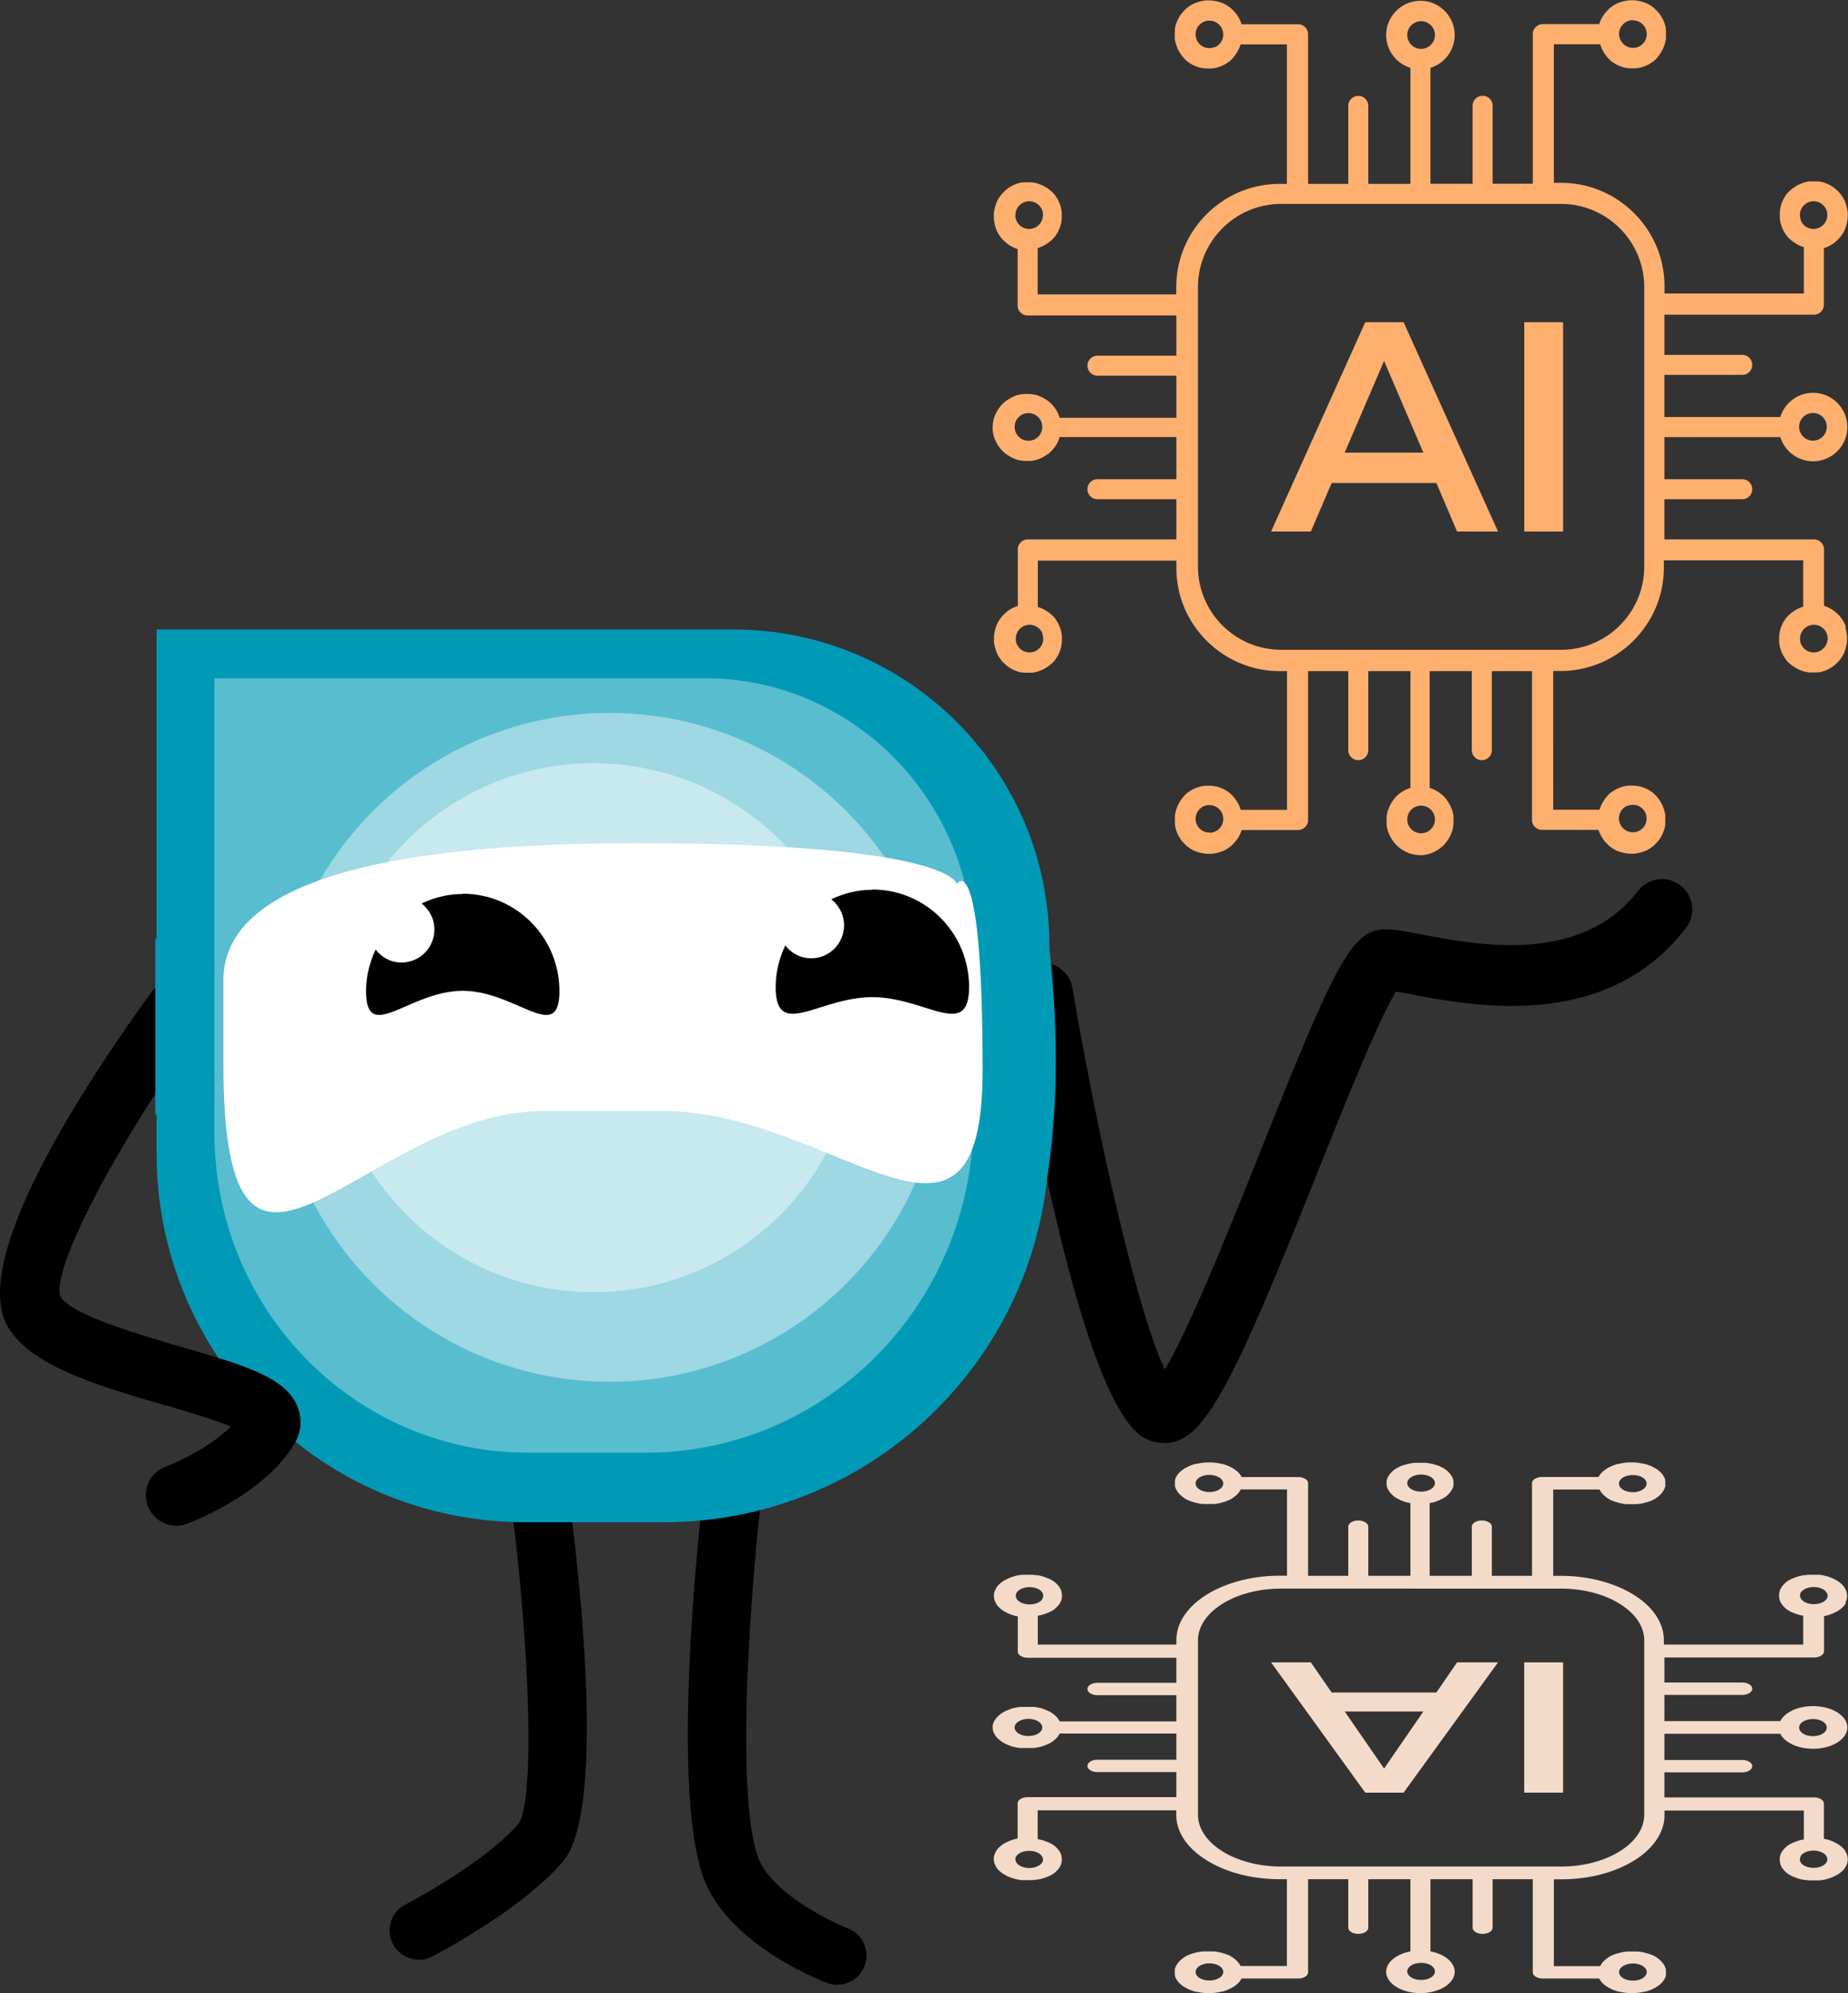 <svg xmlns="http://www.w3.org/2000/svg" id="Calque_1" viewBox="0 0 140.3 151.32"><rect x="0" y="0" width="140.3" height="151.32" fill="#333333" stroke="none"/><defs><style>.cls-1{opacity:.43}.cls-1,.cls-2,.cls-3,.cls-4{fill:#fff}.cls-2{opacity:.41}.cls-3{opacity:.35}.cls-5{fill:#f4dbc9}.cls-6{fill:#009ab7}.cls-7{fill:#ffb06f}</style></defs><path class="cls-7" d="M140.15 47.62s-.02-.06-.04-.1v-.02c0-.02-.02-.04-.02-.06-.02-.04-.03-.07-.05-.11-.06-.12-.13-.24-.21-.35-.04-.06-.08-.11-.12-.16a.5.5 0 0 0-.07-.08c-.02-.03-.05-.05-.07-.07l-.07-.07c-.03-.02-.05-.05-.08-.07-.01 0-.02-.02-.03-.03-.01-.01-.03-.02-.04-.04-.01-.01-.03-.02-.04-.03-.01-.01-.03-.02-.04-.03-.01 0-.03-.02-.04-.03-.01 0-.03-.02-.04-.03 0 0-.02-.01-.03-.02-.02-.01-.04-.03-.06-.04a.405.405 0 0 0-.09-.05c-.03-.02-.05-.03-.08-.05l-.12-.06c-.02-.01-.05-.02-.07-.03-.09-.04-.17-.07-.26-.1v-4.28c0-.34-.23-.63-.54-.73a.852.852 0 0 0-.23-.03h-11.35V37.9h5.91a.76.76 0 1 0 0-1.52h-5.91v-3.2h8.8a2.617 2.617 0 0 0 2.49 1.84c1.43 0 2.6-1.17 2.6-2.6s-1.17-2.6-2.6-2.6c-1.17 0-2.16.77-2.49 1.84h-8.8v-3.2h5.91a.76.76 0 1 0 0-1.52h-5.91v-3.05h11.35c.42 0 .76-.34.76-.76v-4.29c.09-.03.18-.06.26-.1.02-.01.05-.02.07-.03l.12-.06c.03-.01.06-.03.08-.05.03-.02.06-.03.09-.05.02-.01.04-.03.06-.04 0 0 .02-.01.03-.02.01 0 .03-.02.04-.03.01 0 .03-.02.04-.03.01-.01.03-.02.04-.03.01-.01.03-.02.04-.03.02-.01.03-.02.04-.04.01 0 .02-.02.03-.03.03-.02.05-.05.08-.07l.07-.07.07-.07a.5.5 0 0 1 .07-.08c.04-.05.09-.11.12-.16.08-.11.15-.23.21-.35.02-.04.03-.07.05-.11 0-.02.02-.04.02-.06v-.02c.01-.03.03-.06.04-.1l.03-.1c.07-.24.11-.5.11-.76v-.11c0-.23-.05-.44-.11-.65l-.03-.1c-.01-.03-.02-.06-.04-.1v-.02c0-.02-.02-.04-.02-.06-.02-.04-.03-.07-.05-.11-.06-.12-.13-.24-.21-.35-.04-.06-.08-.11-.12-.16a.5.5 0 0 0-.07-.08c-.02-.03-.05-.05-.07-.07l-.07-.07c-.03-.02-.05-.05-.08-.07-.01 0-.02-.02-.03-.03-.01-.01-.03-.02-.04-.04-.01-.01-.03-.02-.04-.03-.01-.01-.03-.02-.04-.03-.01 0-.03-.02-.04-.03-.01 0-.03-.02-.04-.03 0 0-.02-.01-.03-.02-.02-.01-.04-.03-.06-.04a.405.405 0 0 0-.09-.05c-.03-.02-.05-.03-.08-.05l-.12-.06c-.02-.01-.05-.02-.07-.03-.09-.04-.19-.08-.29-.11a1.17 1.17 0 0 0-.2-.05c-.04 0-.08-.02-.11-.02h-.1c-.04 0-.07 0-.11-.01h-.08-.44c-.08 0-.16.02-.23.04-.03 0-.05.01-.08.02h-.02c-.03 0-.06.02-.09.02-.02 0-.04.01-.05.02-.03 0-.05.02-.08.03-.04.01-.07.03-.11.04-.03.01-.05.02-.08.03-.18.08-.34.17-.5.29 0 0-.01 0-.02.01-.04.03-.08.07-.13.1-.02.02-.05.04-.07.06-.02.02-.04.04-.06.05-.07.07-.14.15-.21.22-.02.02-.03.04-.05.06v.01c-.02.02-.04.05-.05.07l-.15.24c-.01.02-.03.05-.04.07v.02c-.03.05-.05.11-.08.17-.05.11-.08.22-.11.33-.01.04-.02.08-.03.13v.04c0 .03-.01.06-.02.09 0 .03 0 .07-.01.1 0 .04 0 .09-.01.13v.32c0 .04 0 .09.01.13 0 .03 0 .07.01.1 0 .03.01.06.02.09v.04c0 .04.02.08.03.12.03.11.07.23.11.33.02.06.05.11.08.17v.02c.01.02.03.05.04.07l.15.24c.02.02.04.05.05.07v.01c.02.02.03.04.05.06.06.08.13.15.21.22.02.02.04.04.06.05.02.02.04.04.07.06.04.03.08.07.13.1 0 0 .01 0 .02.01.15.11.32.21.5.29.03.01.05.02.08.03.03.01.07.03.11.04.03 0 .05.02.08.03h.02v3.52h-10.58v-.55c0-1.78-.6-3.43-1.61-4.75-.44-.57-.95-1.08-1.53-1.52a7.784 7.784 0 0 0-4.71-1.58h-.55V3.36h3.52v.02c0 .03.02.05.03.08.01.04.03.07.04.11.01.03.02.05.03.08.08.18.17.34.29.5 0 0 0 .01.01.02.03.04.07.08.1.13.02.02.04.05.06.07.02.02.04.04.05.06.07.07.15.14.22.21.02.02.04.03.06.05h.01c.02.02.05.04.07.05l.24.15c.02.01.05.03.07.04h.02c.05.03.11.05.17.08.11.05.22.08.33.11l.12.03h.04c.03 0 .06.01.09.02.03 0 .07 0 .1.01.04 0 .09 0 .13.01h.32c.04 0 .09 0 .13-.01.03 0 .07 0 .1-.01.03 0 .06-.01.09-.02h.04c.04 0 .08-.02.13-.03.11-.03.23-.07.33-.11.06-.02.11-.05.17-.08h.02c.02-.01.05-.03.07-.04l.24-.15c.02-.02.05-.04.07-.05h.01c.02-.02.04-.03.06-.05.08-.06.15-.13.22-.21.02-.02.04-.04.05-.06.02-.02.04-.04.06-.07.03-.04.07-.08.1-.13 0 0 0-.01.01-.02.11-.15.21-.32.29-.5.01-.03.02-.05.03-.08.01-.03.03-.07.04-.11 0-.03.02-.05.03-.08 0-.02.01-.04.02-.05 0-.03.02-.06.02-.09v-.02c0-.03.01-.05.02-.08.02-.08.03-.15.04-.23v-.08-.04-.09-.04-.07-.05-.05-.03-.05-.03c0-.04 0-.07-.01-.11v-.05-.05a.36.36 0 0 0-.02-.11c-.01-.07-.03-.13-.05-.2-.03-.1-.06-.2-.11-.29-.01-.02-.02-.05-.03-.07l-.06-.12a.218.218 0 0 0-.05-.08c-.02-.03-.03-.06-.05-.09-.01-.02-.03-.04-.04-.06 0 0-.01-.02-.02-.03 0-.01-.02-.03-.03-.04 0-.01-.02-.03-.03-.04-.01-.01-.02-.03-.03-.04-.01-.01-.02-.03-.03-.04a.078.078 0 0 0-.04-.04c0-.01-.02-.02-.03-.03-.02-.03-.05-.05-.07-.08l-.07-.07-.07-.07a.5.5 0 0 1-.08-.07c-.05-.04-.11-.09-.16-.12-.11-.08-.23-.15-.35-.21-.04-.02-.07-.03-.11-.05-.02 0-.04-.02-.06-.02h-.02c-.03-.01-.06-.03-.1-.04l-.1-.03c-.21-.06-.43-.1-.65-.11h-.11c-.27 0-.52.04-.76.11l-.1.03c-.03.01-.06.02-.1.04h-.02c-.02 0-.04.02-.06.02-.04.02-.07.03-.11.05-.12.06-.24.13-.35.21-.06.04-.11.08-.16.12a.5.5 0 0 0-.08.07c-.03.02-.05.05-.07.07l-.07.07c-.02.03-.05.05-.07.08 0 .01-.02.02-.03.03-.01.01-.02.03-.04.04-.01.01-.02.03-.03.04-.01.01-.02.03-.03.04 0 .01-.02.03-.03.04 0 .01-.02.03-.03.04 0 0-.01.02-.02.03-.01.02-.03.04-.04.06-.02.03-.04.06-.05.09-.02.03-.03.05-.05.08l-.06.12c-.01.02-.02.05-.03.07-.04.09-.07.17-.1.26h-4.28c-.34 0-.63.23-.73.54-.02.07-.03.15-.03.23v11.35h-3.05V8.03a.76.76 0 1 0-1.52 0v5.92h-3.2v-8.8a2.617 2.617 0 0 0 1.84-2.49c0-1.43-1.17-2.6-2.6-2.6s-2.6 1.17-2.6 2.6c0 1.17.77 2.16 1.84 2.49v8.81h-3.2V8.04a.76.76 0 1 0-1.52 0v5.92h-3.05V2.6a.76.76 0 0 0-.76-.76h-4.29c-.03-.09-.06-.18-.1-.26-.01-.02-.02-.05-.03-.07l-.06-.12a.218.218 0 0 0-.05-.08c-.02-.03-.03-.06-.05-.09-.01-.02-.03-.04-.04-.06 0 0-.01-.02-.02-.03 0-.01-.02-.03-.03-.04 0-.01-.02-.03-.03-.04-.01-.01-.02-.03-.03-.04-.01-.01-.02-.03-.03-.04a.078.078 0 0 0-.04-.04c0-.01-.02-.02-.03-.03-.02-.03-.05-.05-.07-.08l-.07-.07-.07-.07a.5.5 0 0 1-.08-.07c-.05-.04-.11-.09-.16-.12-.11-.08-.23-.15-.35-.21-.04-.02-.07-.03-.11-.05-.02 0-.04-.02-.06-.02h-.02c-.03-.01-.06-.03-.1-.04l-.1-.03c-.24-.07-.5-.11-.76-.11h-.11c-.23 0-.44.05-.65.11l-.1.03c-.03.01-.06.02-.1.04h-.02c-.02 0-.04.02-.06.02-.04.02-.07.03-.11.05-.12.06-.24.13-.35.21-.06.04-.11.08-.16.12a.5.5 0 0 0-.08.07c-.03.02-.05.05-.07.07l-.07.07c-.02.03-.05.05-.07.08 0 .01-.02.02-.03.03-.01.01-.02.03-.04.04-.01.01-.02.03-.03.04-.01.01-.02.03-.03.04 0 .01-.02.03-.03.04 0 .01-.02.03-.03.04 0 0-.01.02-.02.03-.01.02-.03.04-.04.06-.02.03-.04.06-.05.09-.02.03-.03.05-.05.08l-.06.12c-.01.02-.02.05-.03.07-.04.09-.08.19-.11.29-.02.06-.04.13-.05.2 0 .04-.02.08-.02.11v.1c0 .04 0 .07-.01.11v.53c0 .08.02.16.04.23 0 .03.01.05.02.08v.02c0 .03.02.06.02.09 0 .02.01.04.02.05 0 .03.02.05.03.08.01.04.03.07.04.11.01.03.02.05.03.08.08.18.17.34.29.5 0 0 0 .01.01.02.03.04.07.08.1.13.02.02.04.05.06.07.02.02.04.04.05.06.07.07.15.14.22.21.02.02.04.03.06.05h.01c.02.02.05.04.07.05l.24.15c.02.01.05.03.07.04h.02c.05.03.11.05.17.08a2.129 2.129 0 0 0 .46.14h.04c.03 0 .06.01.09.02.03 0 .07 0 .1.01.04 0 .09 0 .13.01h.32c.04 0 .09 0 .13-.01.03 0 .07 0 .1-.01.03 0 .06-.01.09-.02h.04c.04 0 .08-.02.12-.03.11-.03.23-.07.33-.11.06-.02.11-.05.17-.08h.02c.02-.01.05-.03.07-.04l.24-.15c.02-.02.05-.04.07-.05h.01c.02-.02.04-.03.06-.05.08-.06.15-.13.22-.21.02-.02.04-.04.05-.06.02-.02.04-.04.06-.07.03-.04.07-.08.1-.13 0 0 0-.01.01-.02.11-.15.21-.32.29-.5.01-.03.02-.05.03-.08.01-.03.03-.07.04-.11 0-.03.02-.05.03-.08v-.02h3.52v10.59h-.55c-1.76 0-3.39.58-4.7 1.57-.57.43-1.09.94-1.53 1.51a7.814 7.814 0 0 0-1.62 4.76v.55H78.78v-3.52h.02c.03 0 .05-.02.08-.03.04-.01.07-.03.11-.04.03-.01.05-.02.08-.03.18-.08.34-.17.5-.29 0 0 .01 0 .02-.01.04-.03.08-.07.13-.1.02-.02.05-.04.07-.06.02-.02.04-.04.06-.05.07-.07.14-.15.21-.22.02-.02.03-.04.05-.06v-.01c.02-.02.04-.05.05-.07l.15-.24c.01-.02.03-.05.04-.07v-.02c.03-.05.05-.11.08-.17.05-.11.08-.22.11-.33l.03-.12v-.04c0-.03.01-.06.02-.09 0-.03 0-.07.01-.1 0-.04 0-.09.01-.13v-.07-.09-.12-.04c0-.04 0-.09-.01-.13 0-.03 0-.07-.01-.1 0-.03-.01-.06-.02-.09v-.04c0-.04-.02-.08-.03-.13a3.19 3.19 0 0 0-.11-.33c-.02-.06-.05-.11-.08-.17v-.02c-.01-.02-.03-.05-.04-.07l-.15-.24a.304.304 0 0 1-.05-.07v-.01c-.02-.02-.03-.04-.05-.06-.06-.08-.13-.15-.21-.22-.02-.02-.04-.04-.06-.05a.435.435 0 0 0-.07-.06c-.04-.03-.08-.07-.13-.1 0 0-.01 0-.02-.01-.15-.11-.32-.21-.5-.29-.03-.01-.05-.02-.08-.03-.03-.01-.07-.03-.11-.04-.03 0-.05-.02-.08-.03-.02 0-.04-.01-.05-.02-.03 0-.06-.02-.09-.02h-.02c-.03 0-.05-.01-.08-.02-.08-.02-.15-.03-.23-.04h-.41-.11c-.04 0-.07 0-.11.01h-.1a.36.36 0 0 0-.11.02c-.07.01-.13.03-.2.05-.1.03-.2.06-.29.11-.02.01-.05.02-.07.03l-.12.06c-.03.01-.06.03-.08.05-.03.02-.06.03-.09.05-.02.01-.04.03-.06.04 0 0-.02.01-.03.02-.01 0-.03.02-.04.03-.01 0-.03.02-.04.03-.01.01-.03.02-.04.03-.01.01-.03.02-.04.03-.02.01-.03.02-.04.04-.01 0-.02.02-.03.03-.03.02-.05.05-.08.07l-.07.07-.07.07a.5.5 0 0 1-.07.08c-.04.05-.09.11-.12.16-.08.11-.15.23-.21.35-.02.04-.03.07-.05.11 0 .02-.02.04-.02.06v.02c-.01.03-.03.06-.04.1l-.03.1c-.06.21-.1.43-.11.65v.11c0 .27.04.52.11.76l.03.1c.01.03.02.06.04.1v.02c0 .02.02.04.02.06.02.04.03.07.05.11.06.12.13.24.21.35.04.06.08.11.12.16a.5.5 0 0 0 .07.08c.02.03.05.05.07.07l.07.07c.03.02.05.05.08.07.01 0 .02.02.03.03.01.01.03.02.04.04.01.01.03.02.04.03.01.01.03.02.04.03.01 0 .03.02.04.03.01 0 .03.02.04.03 0 0 .02.01.03.02.02.01.04.03.06.04.03.02.06.04.09.05.03.02.05.03.08.05l.12.06c.02.01.05.02.07.03.09.04.17.07.26.1v4.28c0 .34.23.63.54.73.07.02.15.03.23.03h11.28V27h-5.99a.76.76 0 1 0 0 1.52h5.99v3.2h-8.86l-.03-.1c-.01-.03-.02-.06-.04-.1-.03-.06-.05-.13-.08-.19-.06-.12-.13-.24-.21-.35-.02-.03-.04-.05-.06-.08-.02-.03-.04-.05-.06-.08a.5.5 0 0 0-.07-.08c-.02-.03-.05-.05-.07-.07l-.07-.07c-.02-.02-.05-.04-.07-.06a.5.5 0 0 1-.08-.07c-.03-.02-.05-.04-.08-.06-.03-.02-.05-.04-.08-.05 0 0-.02-.01-.03-.02-.02-.01-.04-.03-.06-.04a.405.405 0 0 0-.09-.05c-.03-.02-.05-.03-.08-.05l-.12-.06c-.02-.01-.05-.02-.07-.03-.03-.01-.05-.02-.08-.03-.01 0-.03-.01-.04-.02-.02 0-.05-.02-.07-.03-.03-.01-.06-.02-.1-.03a1.17 1.17 0 0 0-.2-.05h-.01c-.03 0-.06-.01-.09-.02h-.02c-.03 0-.07-.01-.1-.01-.04 0-.07 0-.11-.01H77.76c-.04 0-.07 0-.11.01-.03 0-.07 0-.1.01h-.02c-.03 0-.06 0-.09.02h-.01c-.07.01-.13.03-.2.05-.03 0-.07.02-.1.03-.03 0-.05.02-.07.03-.01 0-.03.01-.04.02-.03 0-.05.02-.08.03-.02.01-.05.02-.07.03l-.12.06c-.03.01-.06.03-.08.05-.03.02-.06.03-.09.05-.02.01-.04.03-.06.04 0 0-.02.01-.03.02-.03.02-.05.04-.08.05-.03.02-.05.04-.08.06a.5.5 0 0 0-.08.07c-.02.02-.05.04-.07.06l-.07.07-.07.07c-.02.03-.05.05-.07.08-.02.03-.04.05-.06.08-.02.03-.04.05-.06.08-.01.02-.02.03-.04.05-.02.03-.05.07-.07.11 0 0 0 .01-.01.02-.02.03-.03.06-.05.09s-.03.05-.04.07c0 .01-.01.02-.02.03-.01.02-.02.05-.03.07-.01.03-.02.06-.04.08-.01.03-.02.06-.03.08 0 .01 0 .03-.01.04 0 .03-.02.05-.03.08l-.03.1c0 .03-.01.06-.02.08 0 .03-.01.06-.02.08 0 .03-.01.07-.02.1 0 .03 0 .06-.01.08 0 .07-.01.14-.02.22v.18c0 .07 0 .14.02.22 0 .03 0 .06.01.08 0 .04.01.07.02.1 0 .03.01.06.02.08 0 .03.01.06.02.08 0 .03.02.07.03.1 0 .03.02.06.03.08 0 .01 0 .03.01.04 0 .03.02.06.03.08.01.03.02.06.04.08.01.02.02.05.03.07 0 .01.01.02.02.03.01.03.03.05.04.07s.03.06.05.09c0 0 0 .02.01.02.02.04.04.07.07.11.01.02.02.03.04.05.02.03.04.05.06.08.02.03.04.05.06.08a.5.5 0 0 0 .07.08c.02.03.05.05.07.07l.07.07c.02.02.05.04.07.06a.5.5 0 0 1 .08.07c.03.02.05.04.08.06.03.02.05.04.08.05 0 0 .02.01.03.02.02.01.04.03.06.04.03.02.06.04.09.05.03.02.05.03.08.05l.12.06c.02.01.05.02.07.03.03.01.05.02.08.03.01 0 .03.01.04.02.02 0 .05.02.07.03.03.01.06.02.1.03.06.02.13.04.2.05h.01c.03 0 .06.01.09.02h.02c.03 0 .07.01.1.01.04 0 .07 0 .11.01H78.18c.04 0 .07 0 .11-.01.03 0 .07 0 .1-.01h.02c.03 0 .06 0 .09-.02h.01c.07-.01.13-.03.2-.05.03 0 .07-.02.1-.03.03 0 .05-.02.07-.03.01 0 .03-.01.04-.02.03 0 .05-.02.08-.03.02-.01.05-.02.07-.03l.12-.06c.03-.01.06-.03.08-.05.03-.02.06-.03.09-.05.02-.01.04-.03.06-.04 0 0 .02-.01.03-.02.03-.02.05-.04.08-.05.03-.02.05-.04.08-.06a.5.5 0 0 0 .08-.07c.02-.02.05-.04.07-.06l.07-.07.07-.07a.5.5 0 0 1 .07-.08c.02-.03.04-.05.06-.08.02-.03.04-.05.06-.08.08-.11.15-.23.21-.35.03-.06.06-.12.08-.19.01-.03.03-.06.04-.1l.03-.1h8.86v3.2h-5.99a.76.76 0 1 0 0 1.52h5.99v3.05H78.03a.76.76 0 0 0-.76.76V46c-.09.03-.18.06-.26.1-.02.01-.05.02-.07.03l-.12.06c-.03.01-.06.03-.08.05-.03.02-.06.03-.09.05-.02.01-.04.03-.06.04 0 0-.02.01-.03.02-.01 0-.03.02-.04.03-.01 0-.03.02-.04.03-.01.01-.03.02-.04.03-.01.01-.03.02-.04.03-.02.01-.03.02-.04.04-.01 0-.02.02-.03.03-.03.02-.05.05-.08.07l-.07.07-.07.07a.5.5 0 0 1-.07.08c-.04.05-.09.11-.12.16-.08.11-.15.23-.21.35-.02.04-.03.07-.05.11 0 .02-.02.04-.02.06v.02c-.01.03-.03.06-.04.1l-.03.1c-.07.24-.11.5-.11.76v.11c0 .23.05.44.11.65l.03.1c.01.03.02.06.04.1v.02c0 .02.02.04.02.06.02.04.03.07.05.11.06.12.13.24.21.35.04.06.08.11.12.16a.5.5 0 0 0 .07.08c.02.03.05.05.07.07l.07.07c.03.02.05.05.08.07.01 0 .02.02.03.03.01.01.03.02.04.04.01.01.03.02.04.03.01.01.03.02.04.03.01 0 .03.02.04.03.01 0 .03.02.04.03 0 0 .02.01.03.02.02.01.04.03.06.04.03.02.06.04.09.05.03.02.05.03.08.05l.12.06c.02.01.05.02.07.03.09.04.19.08.29.11.06.02.13.04.2.05.04 0 .08.02.11.02h.1c.04 0 .07 0 .11.01h.52c.08 0 .16-.02.23-.04.03 0 .05-.01.08-.02h.02c.03 0 .06-.02.09-.02.02 0 .04-.01.05-.02.03 0 .05-.02.08-.03.04-.01.07-.03.11-.04.03-.01.05-.02.08-.03.18-.08.34-.17.5-.29 0 0 .01 0 .02-.01.04-.03.08-.07.13-.1.02-.02.05-.04.07-.06.02-.02.04-.04.06-.05.07-.07.14-.15.21-.22.02-.02.03-.04.05-.06v-.01c.02-.02.04-.05.05-.07l.15-.24c.01-.02.03-.05.04-.07v-.02c.03-.05.05-.11.08-.17.05-.11.08-.22.11-.33.01-.04.02-.08.03-.13V49c0-.03.01-.06.02-.09 0-.03 0-.07.01-.1 0-.04 0-.09.01-.13v-.07-.09-.12-.04c0-.04 0-.09-.01-.13 0-.03 0-.07-.01-.1 0-.03-.01-.06-.02-.09V48c0-.04-.02-.08-.03-.12a3.19 3.19 0 0 0-.11-.33c-.02-.06-.05-.11-.08-.17v-.02c-.01-.02-.03-.05-.04-.07l-.15-.24a.304.304 0 0 1-.05-.07v-.01c-.02-.02-.03-.04-.05-.06-.06-.08-.13-.15-.21-.22-.02-.02-.04-.04-.06-.05a.435.435 0 0 0-.07-.06c-.04-.03-.08-.07-.13-.1 0 0-.01 0-.02-.01-.15-.11-.32-.21-.5-.29-.03-.01-.05-.02-.08-.03-.03-.01-.07-.03-.11-.04-.03 0-.05-.02-.08-.03h-.02v-3.52h10.52v.55c0 1.79.6 3.44 1.62 4.76.44.57.95 1.08 1.53 1.51 1.31.98 2.94 1.57 4.7 1.57h.55v10.53h-3.52v-.02c0-.03-.02-.05-.03-.08-.01-.04-.03-.07-.04-.11-.01-.03-.02-.05-.03-.08-.08-.18-.17-.34-.29-.5 0 0 0-.01-.01-.02-.03-.04-.07-.08-.1-.13-.02-.02-.04-.05-.06-.07-.02-.02-.04-.04-.05-.06-.07-.07-.15-.14-.22-.21-.02-.02-.04-.03-.06-.05h-.01a.304.304 0 0 0-.07-.05l-.24-.15c-.02-.01-.05-.03-.07-.04h-.02c-.05-.03-.11-.05-.17-.08-.11-.05-.22-.08-.33-.11l-.12-.03h-.04c-.03 0-.06-.01-.09-.02-.03 0-.07 0-.1-.01-.04 0-.09 0-.13-.01h-.32c-.04 0-.09 0-.13.01-.03 0-.07 0-.1.01-.03 0-.06.01-.09.02h-.04c-.04 0-.08.02-.13.03-.11.03-.23.07-.33.11-.06.02-.11.05-.17.08h-.02c-.02.01-.05.03-.07.04l-.24.15c-.02.02-.05.04-.07.05h-.01c-.02.02-.04.03-.06.05-.08.06-.15.13-.22.21-.02.02-.04.04-.05.06-.02.02-.04.04-.06.07-.03.04-.07.08-.1.13 0 0 0 .01-.01.02-.11.15-.21.32-.29.5-.01.03-.02.05-.03.08-.01.03-.03.07-.04.11 0 .03-.02.05-.03.08 0 .02-.01.04-.02.05 0 .03-.02.06-.02.09v.02c0 .03-.01.05-.02.08-.02.08-.03.15-.04.23V62.46c0 .04 0 .07.01.11v.1c0 .04.01.08.02.11.01.07.03.13.05.2.03.1.06.2.11.29.01.02.02.05.03.07l.06.12c.01.03.03.06.05.08.02.03.03.06.05.09.01.02.03.04.04.06 0 0 .01.02.02.03 0 .01.02.03.03.04 0 .01.02.03.03.04.01.01.02.03.03.04.01.01.02.03.03.04.01.02.02.03.04.04 0 .01.02.02.03.03.02.03.05.05.07.08l.07.07.07.07a.5.5 0 0 1 .08.07c.05.04.11.09.16.12.11.08.23.15.35.21.04.02.07.03.11.05.02 0 .04.02.06.02h.02c.03.01.06.03.1.04l.1.03c.21.06.43.1.65.11h.11c.27 0 .52-.04.76-.11l.1-.03c.03-.01.06-.02.1-.04h.02c.02 0 .04-.02.06-.02.04-.02.07-.03.11-.05.12-.06.24-.13.35-.21.06-.04.11-.08.16-.12a.5.5 0 0 0 .08-.07c.03-.02.05-.05.07-.07l.07-.07c.02-.03.05-.05.07-.08 0-.01.02-.02.03-.03.01-.01.02-.03.04-.04.01-.01.02-.03.03-.04.01-.01.02-.03.03-.04 0-.01.02-.03.03-.04 0-.01.02-.03.03-.04 0 0 .01-.02.02-.03.01-.02.03-.04.04-.06.02-.03.04-.06.05-.09.02-.03.03-.05.05-.08l.06-.12c.01-.02.02-.05.03-.07.04-.09.07-.17.1-.26h4.28c.34 0 .63-.23.73-.54.02-.07.03-.15.03-.23V50.95h3.05v6a.76.76 0 1 0 1.52 0v-6h3.2v8.87l-.1.03c-.03.01-.06.02-.1.04-.06.03-.13.05-.19.08-.12.06-.24.13-.35.21-.03.02-.05.04-.08.06-.03.02-.05.04-.08.06a.5.5 0 0 0-.08.07c-.03.02-.05.05-.07.07l-.07.07c-.02.02-.04.05-.06.07a.5.5 0 0 1-.07.08c-.02.03-.04.05-.06.08-.02.03-.04.05-.05.08 0 0-.01.02-.02.03-.01.02-.03.04-.04.06-.02.03-.04.06-.05.09-.02.03-.03.05-.05.08l-.06.12c-.01.02-.02.05-.03.07-.01.03-.02.05-.03.08 0 .01-.01.03-.02.04 0 .02-.02.05-.03.07-.01.03-.02.06-.03.1-.02.06-.04.13-.05.2v.01c0 .03-.01.06-.02.09v.02c0 .03-.01.07-.01.1 0 .04 0 .07-.01.11v.43c0 .04 0 .07.01.11 0 .03 0 .07.01.1v.02c0 .03 0 .06.02.09v.01c.01.07.03.13.05.2 0 .03.02.07.03.1 0 .03.02.05.03.07 0 .01.01.03.02.04 0 .03.02.05.03.08.01.02.02.05.03.07l.06.12c.01.03.03.06.05.08.02.03.03.06.05.09.01.02.03.04.04.06 0 0 .01.02.02.03.02.03.04.05.05.08.02.03.04.05.06.08a.5.5 0 0 0 .07.08c.02.02.04.05.06.07l.07.07.07.07c.03.02.05.05.08.07.03.02.05.04.08.06.03.02.05.04.08.06.02.01.03.02.05.04.03.02.07.05.11.07 0 0 .01 0 .02.01.03.02.06.03.09.05s.05.03.07.04c.01 0 .02.01.03.02.02.01.05.02.07.03.03.01.06.02.08.04.03.01.06.02.08.03.01 0 .03 0 .04.01.03 0 .05.02.08.03l.1.03c.03 0 .06.01.08.02.03 0 .06.01.08.02.03 0 .07.01.1.02.03 0 .06 0 .08.01.07 0 .14.01.22.02h.18c.07 0 .14 0 .22-.02.03 0 .06 0 .08-.01.04 0 .07-.01.1-.02.03 0 .06-.01.08-.02.03 0 .06-.01.08-.02.03 0 .07-.02.1-.03.03 0 .06-.02.08-.03.01 0 .03 0 .04-.01.03 0 .06-.02.08-.03.03-.01.06-.02.08-.04.02-.01.05-.02.07-.03.01 0 .02-.01.03-.02.03-.01.05-.03.07-.04s.06-.03.09-.05c0 0 .02 0 .02-.01.04-.02.07-.04.11-.07.02-.01.03-.02.05-.04.03-.02.05-.04.08-.06.03-.02.05-.04.08-.06a.5.5 0 0 0 .08-.07c.03-.02.05-.05.07-.07l.07-.07c.02-.02.04-.05.06-.07a.5.5 0 0 1 .07-.08c.02-.03.04-.05.06-.08.02-.03.04-.05.05-.08 0 0 .01-.02.02-.03.01-.02.03-.04.04-.06.02-.03.04-.06.05-.09.02-.03.03-.05.05-.08l.06-.12c.01-.02.02-.05.03-.07.01-.03.02-.05.03-.08 0-.01.01-.03.02-.04 0-.02.02-.05.03-.07.01-.03.02-.06.03-.1.02-.06.04-.13.05-.2v-.01c0-.03.01-.06.02-.09v-.02c0-.03.01-.07.01-.1 0-.04 0-.07.01-.11v-.1-.11-.11-.11c0-.04 0-.07-.01-.11 0-.03 0-.07-.01-.1v-.02c0-.03 0-.06-.02-.09v-.01c-.01-.07-.03-.13-.05-.2 0-.03-.02-.07-.03-.1 0-.03-.02-.05-.03-.07 0-.01-.01-.03-.02-.04 0-.03-.02-.05-.03-.08-.01-.02-.02-.05-.03-.07l-.06-.12a.218.218 0 0 0-.05-.08c-.02-.03-.03-.06-.05-.09-.01-.02-.03-.04-.04-.06 0 0-.01-.02-.02-.03-.02-.03-.04-.05-.05-.08-.02-.03-.04-.05-.06-.08a.5.5 0 0 0-.07-.08c-.02-.02-.04-.05-.06-.07l-.07-.07-.07-.07a.5.5 0 0 1-.08-.07c-.03-.02-.05-.04-.08-.06-.03-.02-.05-.04-.08-.06-.11-.08-.23-.15-.35-.21-.06-.03-.12-.06-.19-.08-.03-.01-.06-.03-.1-.04l-.1-.03v-8.87h3.2v6a.76.76 0 1 0 1.52 0v-6h3.05v11.29c0 .42.34.76.76.76h4.29c.03.09.06.18.1.26.01.02.02.05.03.07l.06.12c.01.03.03.06.05.08.02.03.03.06.05.09.01.02.03.04.04.06 0 0 .01.02.02.03 0 .01.02.03.03.04 0 .01.02.03.03.04.01.01.02.03.03.04.01.01.02.03.03.04.01.02.02.03.04.04 0 .01.02.02.03.03.02.03.05.05.07.08l.07.07.07.07a.5.5 0 0 1 .08.07c.05.04.11.09.16.12.11.08.23.15.35.21.04.02.07.03.11.05.02 0 .04.02.06.02h.02c.03.01.06.03.1.04l.1.03c.24.07.5.11.76.11h.11c.23 0 .44-.05.65-.11l.1-.03c.03-.01.06-.02.1-.04h.02c.02 0 .04-.02.06-.02.04-.02.07-.03.11-.05.12-.06.24-.13.35-.21.06-.04.11-.08.16-.12a.5.5 0 0 0 .08-.07c.03-.02.05-.05.07-.07l.07-.07c.02-.03.05-.05.07-.08 0-.01.02-.02.03-.03.01-.01.02-.03.04-.04.01-.01.02-.03.03-.04.01-.01.02-.03.03-.04 0-.01.02-.03.03-.04 0-.01.02-.03.03-.04 0 0 .01-.02.02-.03.01-.02.03-.04.04-.06.02-.03.04-.06.05-.09.02-.03.03-.05.05-.08l.06-.12c.01-.02.02-.05.03-.07.04-.09.08-.19.11-.29.02-.06.04-.13.05-.2 0-.04.02-.08.02-.11v-.05-.05c0-.04 0-.07.01-.11v-.03-.05-.03-.05-.05-.07-.03-.1V62v-.08c0-.08-.02-.16-.04-.23 0-.03-.01-.05-.02-.08v-.02c0-.03-.02-.06-.02-.09 0-.02-.01-.04-.02-.05 0-.03-.02-.05-.03-.08-.01-.04-.03-.07-.04-.11-.01-.03-.02-.05-.03-.08-.08-.18-.17-.34-.29-.5 0 0 0-.01-.01-.02-.03-.04-.07-.08-.1-.13-.02-.02-.04-.05-.06-.07-.02-.02-.04-.04-.05-.06-.07-.07-.15-.14-.22-.21-.02-.02-.04-.03-.06-.05h-.01a.304.304 0 0 0-.07-.05l-.24-.15c-.02-.01-.05-.03-.07-.04h-.02c-.05-.03-.11-.05-.17-.08-.11-.05-.22-.08-.33-.11-.04-.01-.08-.02-.13-.03h-.04c-.03 0-.06-.01-.09-.02-.03 0-.07 0-.1-.01-.04 0-.09 0-.13-.01h-.32c-.04 0-.09 0-.13.01-.03 0-.07 0-.1.01-.03 0-.06.01-.09.02h-.04c-.04 0-.08.02-.12.03-.11.03-.23.07-.33.11-.06.02-.11.05-.17.08h-.02c-.02.01-.05.03-.07.04l-.24.15c-.02.02-.05.04-.07.05h-.01c-.02.02-.04.03-.06.05-.08.06-.15.13-.22.21-.02.02-.04.04-.05.06-.02.02-.04.04-.06.07-.03.04-.07.08-.1.13 0 0 0 .01-.01.02-.11.15-.21.32-.29.5-.01.03-.02.05-.03.08-.01.03-.03.07-.04.11 0 .03-.02.05-.03.08v.02h-3.52V50.94h.55c1.77 0 3.4-.59 4.71-1.58.58-.43 1.09-.94 1.53-1.52a7.777 7.777 0 0 0 1.61-4.75v-.55h10.58v3.52h-.02c-.03 0-.05.02-.08.03-.04.01-.07.03-.11.04-.03.01-.05.02-.08.03-.18.08-.34.17-.5.29 0 0-.01 0-.02.01-.04.03-.08.07-.13.1-.02.02-.05.04-.07.06-.02.02-.04.04-.06.05-.07.07-.14.15-.21.22-.02.02-.03.04-.05.06v.01c-.02.02-.04.05-.05.07l-.15.24c-.01.02-.03.05-.04.07v.02c-.03.05-.05.11-.08.17-.05.11-.08.22-.11.33l-.03.12v.04c0 .03-.01.06-.02.09 0 .03 0 .07-.01.1 0 .04 0 .09-.01.13v.32c0 .04 0 .09.01.13 0 .03 0 .07.01.1 0 .03.01.06.02.09v.04c0 .04.02.08.03.13.03.11.07.23.11.33.02.06.05.11.08.17v.02c.01.02.03.05.04.07l.15.24c.02.02.04.05.05.07v.01c.02.02.03.04.05.06.06.08.13.15.21.22.02.02.04.04.06.05.02.02.04.04.07.06.04.03.08.07.13.1 0 0 .01 0 .02.01.15.11.32.21.5.29.03.01.05.02.08.03.03.01.07.03.11.04.03 0 .05.02.08.03.02 0 .04.01.05.02.03 0 .06.02.09.02h.02c.03 0 .05.01.08.02.08.02.15.03.23.04H137.87c.04 0 .07 0 .11-.01h.1c.04 0 .08-.01.11-.02.07-.01.13-.03.2-.05.1-.03.2-.06.29-.11.02-.01.05-.02.07-.03l.12-.06c.03-.01.06-.03.08-.05.03-.02.06-.03.09-.05.02-.01.04-.03.06-.04 0 0 .02-.01.03-.02.01 0 .03-.02.04-.03.01 0 .03-.02.04-.03.01-.01.03-.02.04-.03.01-.01.03-.02.04-.03.02-.01.03-.02.04-.04.01 0 .02-.02.03-.03.03-.02.05-.05.08-.07l.07-.07.07-.07a.5.5 0 0 1 .07-.08c.04-.05.09-.11.12-.16.08-.11.15-.23.21-.35.02-.04.03-.07.05-.11 0-.02.02-.04.02-.06v-.02c.01-.03.03-.06.04-.1l.03-.1c.06-.21.1-.43.11-.65v-.11c0-.27-.04-.52-.11-.76l-.03-.1zM136.67 32a1.05 1.05 0 1 1-.08.4c0-.14.03-.28.08-.4zm.06-15.27c-.05-.12-.08-.26-.08-.4v-.11c.01-.1.04-.2.07-.29.16-.38.53-.65.97-.65.54 0 .99.41 1.04.94v.11a1.05 1.05 0 0 1-2.02.4zM123.97 1.55h.11c.53.05.94.5.94 1.04 0 .44-.27.81-.65.97-.09.04-.19.06-.29.07h-.11a1.052 1.052 0 0 1-1.05-1.05c0-.58.47-1.05 1.05-1.05zM92.22 3.57c-.12.05-.26.08-.4.08h-.11c-.1-.01-.2-.04-.29-.07-.38-.16-.65-.53-.65-.97 0-.54.41-.99.94-1.04h.11a1.05 1.05 0 0 1 .4 2.02zM77.1 16.33v-.11c.05-.53.5-.94 1.04-.94.44 0 .81.27.97.65.04.09.06.19.07.29v.11a1.052 1.052 0 0 1-1.05 1.05c-.58 0-1.05-.47-1.05-1.05zm.98 17.13a1.052 1.052 0 0 1-.97-1.45 1.05 1.05 0 1 1 .97 1.45zm1.04 14.62c.05.12.08.26.08.4v.11c-.01.1-.04.2-.07.29-.16.38-.53.65-.97.65-.54 0-.99-.41-1.04-.94v-.11a1.05 1.05 0 0 1 2.02-.4zm12.7 15.12h-.11c-.53-.05-.94-.5-.94-1.04 0-.44.27-.81.65-.97.09-.04.19-.06.29-.07h.11a1.052 1.052 0 0 1 1.05 1.05c0 .58-.47 1.05-1.05 1.05zm31.74-2.02c.12-.05.26-.08.4-.08h.11c.1.01.2.04.29.07.38.16.65.53.65.97 0 .54-.41.99-.94 1.04h-.11a1.05 1.05 0 0 1-.4-2.02zM106.84 2.66a1.05 1.05 0 1 1 2.1 0 1.05 1.05 0 0 1-2.1 0zm2.1 59.55a1.052 1.052 0 0 1-1.45.97 1.05 1.05 0 1 1 1.45-.97zm15.89-39.87v20.68c0 .34-.03.67-.08 1a6.224 6.224 0 0 1-1.53 3.2 6.288 6.288 0 0 1-4.71 2.11H97.27a6.31 6.31 0 0 1-4.7-2.1 6.354 6.354 0 0 1-1.53-3.14 6.35 6.35 0 0 1-.09-1.07V21.79c0-.37.03-.72.09-1.07.21-1.19.75-2.28 1.53-3.14a6.293 6.293 0 0 1 4.7-2.1h21.24c1.87 0 3.55.82 4.71 2.11a6.303 6.303 0 0 1 1.61 4.2v.55zm13.91 26.25c-.05.53-.5.94-1.04.94-.44 0-.81-.27-.97-.65a.947.947 0 0 1-.07-.29v-.11a1.052 1.052 0 0 1 1.05-1.05c.58 0 1.05.47 1.05 1.05v.11z"></path><path class="cls-7" d="M103.65 24.46L96.5 40.35h3.02l1.58-3.68h7.95l1.57 3.68h3.11l-7.17-15.89h-2.91zm-1.56 9.9l2.99-6.96 2.98 6.96h-5.96z"></path><path class="cls-7" d="M115.72 24.46H118.67V40.35H115.72z"></path><path class="cls-5" d="M140.15 121.67s-.02.04-.04.06v.01c0 .01-.02.02-.02.04-.02.02-.03.05-.05.07-.06.08-.13.15-.21.22-.04.03-.08.07-.12.1-.02.02-.04.03-.07.05-.02.02-.05.03-.07.05-.02.02-.05.03-.07.04a.3.3 0 0 1-.08.04c-.01 0-.02.01-.03.02-.01 0-.03.02-.04.02-.01 0-.03.01-.04.02-.01 0-.03.01-.04.02-.01 0-.03.01-.04.02-.01 0-.03.01-.04.02 0 0-.02 0-.03.01-.02 0-.04.02-.06.03l-.09.03c-.03 0-.05.02-.08.03-.04.01-.08.03-.12.04-.02 0-.05.01-.07.02l-.26.06v2.67c0 .21-.23.39-.54.45-.07.01-.15.02-.23.02h-11.35v1.9h5.91c.42 0 .76.21.76.47s-.34.47-.76.47h-5.91v1.99h8.8c.33-.66 1.32-1.14 2.49-1.14 1.43 0 2.6.73 2.6 1.62s-1.17 1.62-2.6 1.62c-1.17 0-2.16-.48-2.49-1.14h-8.8v1.99h5.91c.42 0 .76.21.76.47s-.34.47-.76.47h-5.91v1.9h11.35c.42 0 .76.21.76.47v2.67c.09.02.18.04.26.06.02 0 .05.01.07.02.04.01.08.02.12.04.03 0 .06.02.08.03l.09.03c.02 0 .04.02.06.03 0 0 .02 0 .03.01.01 0 .03.01.04.02.01 0 .03.01.04.02.01 0 .03.01.04.02.01 0 .03.01.04.02.02 0 .03.01.04.02.01 0 .02.01.03.02.03.01.05.03.08.04.02.01.05.03.07.04.02.01.05.03.07.05.02.02.04.03.07.05.04.03.09.07.12.1.08.07.15.14.21.22.02.02.03.05.05.07 0 .01.02.02.02.04v.01c.01.02.03.04.04.06l.03.06c.07.15.11.31.11.47v.07c0 .14-.05.28-.11.41l-.03.06a.21.21 0 0 1-.04.06v.01c0 .01-.02.02-.02.04-.02.02-.03.05-.05.07-.06.08-.13.15-.21.22-.04.03-.08.07-.12.1-.02.02-.04.03-.07.05-.02.02-.05.03-.07.05-.02.01-.05.03-.07.04a.3.3 0 0 1-.08.04c-.01 0-.02.01-.03.02-.01 0-.03.02-.04.02-.01 0-.03.01-.04.02-.01 0-.03.01-.04.02-.01 0-.03.01-.04.02-.01 0-.03.01-.04.02 0 0-.02 0-.03.01-.02 0-.04.02-.06.03l-.09.03c-.03 0-.05.02-.08.03-.04.01-.08.03-.12.04-.02 0-.05.01-.07.02-.09.03-.19.05-.29.07l-.2.03c-.04 0-.08 0-.11.01H137.84h-.44c-.08 0-.16-.01-.23-.02-.03 0-.05 0-.08-.01h-.02c-.03 0-.06 0-.09-.01h-.05c-.03 0-.05-.01-.08-.02-.04 0-.07-.02-.11-.02-.03 0-.05-.01-.08-.02-.18-.05-.34-.11-.5-.18h-.02c-.04-.02-.08-.04-.13-.06-.02-.01-.05-.02-.07-.04l-.06-.03c-.07-.04-.14-.09-.21-.14-.02-.01-.03-.02-.05-.04a.12.12 0 0 1-.05-.05l-.15-.15c-.01-.02-.03-.03-.04-.05v-.01c-.03-.03-.05-.07-.08-.1-.05-.07-.08-.14-.11-.21-.01-.03-.02-.05-.03-.08v-.03c0-.02-.01-.04-.02-.06 0-.02 0-.04-.01-.06 0-.03 0-.05-.01-.08v-.03-.02-.06-.06-.02-.03c0-.03 0-.05.01-.08 0-.02 0-.04.01-.06 0-.02.01-.04.02-.06v-.03c0-.03.02-.05.03-.07.03-.07.07-.14.11-.21.02-.04.05-.07.08-.1v-.01c.01-.02.03-.03.04-.05l.15-.15c.02-.02.04-.03.05-.05.02-.01.03-.03.05-.04.06-.05.13-.1.21-.14l.06-.03c.02-.01.04-.02.07-.04.04-.02.08-.04.13-.06h.02c.15-.07.32-.13.5-.18.03 0 .05-.01.08-.02.03 0 .07-.02.11-.02.03 0 .05-.01.08-.02h.02v-2.19h-10.58v.34c0 1.11-.6 2.13-1.61 2.96-.44.36-.95.67-1.53.94-1.31.62-2.94.98-4.71.98h-.55v6.59h3.52v-.01c0-.02.02-.03.03-.05.01-.02.03-.04.04-.07.01-.02.02-.03.03-.05.08-.11.17-.21.29-.31l.01-.01c.03-.03.07-.05.1-.08.02-.01.04-.03.06-.04.02-.01.04-.02.05-.04.07-.05.15-.09.22-.13.02 0 .04-.02.06-.03h.01c.02-.01.05-.02.07-.03l.24-.09c.02 0 .05-.02.07-.02h.02c.05-.02.11-.03.17-.05.11-.03.22-.05.33-.07.04 0 .08-.01.12-.02h.04c.03 0 .06 0 .09-.01h.78c.03 0 .06 0 .09.01h.04c.04 0 .08.01.13.02.11.02.23.04.33.07.06.01.11.03.17.05h.02c.02 0 .05.02.07.02l.24.09c.02.01.05.02.07.03h.01c.02 0 .04.02.06.03.08.04.15.08.22.13.02.01.04.02.05.04.02.01.04.03.06.04.03.03.07.05.1.08l.01.01c.11.1.21.2.29.31.01.02.02.03.03.05.01.02.03.04.04.07 0 .02.02.03.03.05 0 .01.01.02.02.03 0 .02.02.04.02.06 0 .02.01.03.02.05.02.05.03.1.04.14V149.86c0 .02 0 .04-.01.07v.06c0 .02-.01.05-.02.07-.01.04-.03.08-.05.12-.03.06-.06.12-.11.18-.01.02-.02.03-.03.04-.02.03-.04.05-.06.08-.01.02-.03.03-.05.05-.02.02-.03.04-.05.05l-.04.04-.02.02s-.02.02-.03.02c0 0-.02.02-.03.02-.01 0-.02.02-.03.03-.01 0-.02.02-.03.02-.01 0-.02.02-.04.03 0 0-.02.01-.03.02-.02.02-.05.03-.07.05-.02.01-.05.03-.07.04-.02.02-.05.03-.07.04-.03.01-.05.03-.08.04-.05.03-.11.05-.16.08-.11.05-.23.09-.35.13l-.11.03c-.02 0-.04.01-.06.01h-.02c-.03 0-.06.02-.1.02-.03 0-.07.01-.1.02-.21.04-.43.06-.65.07h-.11c-.27 0-.52-.02-.76-.07-.03 0-.07-.01-.1-.02-.03 0-.06-.01-.1-.02h-.02c-.02 0-.04 0-.06-.01l-.11-.03c-.12-.04-.24-.08-.35-.13-.06-.02-.11-.05-.16-.08-.03-.01-.05-.03-.08-.04-.03-.01-.05-.03-.07-.04-.02-.01-.05-.03-.07-.04-.02-.02-.05-.03-.07-.05 0 0-.02-.01-.03-.02-.01 0-.02-.02-.04-.03-.01 0-.02-.02-.03-.02-.01 0-.02-.02-.03-.03 0 0-.02-.02-.03-.02 0 0-.02-.02-.03-.02l-.02-.02-.04-.04-.05-.05-.05-.05c-.02-.02-.04-.05-.06-.08-.01-.01-.02-.03-.03-.04-.04-.05-.07-.11-.1-.16h-4.28c-.34 0-.63-.14-.73-.33a.32.32 0 0 1-.03-.14v-7.07h-3.05v3.68c0 .26-.34.47-.76.47s-.76-.21-.76-.47v-3.68h-3.2v5.48c1.06.2 1.84.82 1.84 1.55 0 .89-1.17 1.62-2.6 1.62s-2.6-.73-2.6-1.62c0-.73.77-1.34 1.84-1.55v-5.48h-3.2v3.68c0 .26-.34.47-.76.47s-.76-.21-.76-.47v-3.68h-3.05v7.07c0 .26-.34.47-.76.47h-4.29c-.03.06-.06.11-.1.16-.01.02-.02.03-.03.04-.02.03-.04.05-.06.08-.01.02-.03.03-.05.05-.02.02-.03.04-.05.05l-.04.04-.02.02s-.02.02-.03.02c0 0-.02.02-.03.02-.01 0-.02.02-.03.03-.01 0-.02.02-.03.02-.01 0-.02.02-.04.03 0 0-.02.01-.03.02-.02.02-.05.03-.07.05-.02.02-.05.03-.07.04-.02.02-.05.03-.07.04-.03.01-.05.03-.08.04-.05.03-.11.05-.16.08-.11.05-.23.09-.35.13l-.11.03c-.02 0-.04.01-.06.01h-.02c-.03 0-.06.02-.1.02-.03 0-.07.01-.1.02-.24.05-.5.07-.76.07h-.11c-.23 0-.44-.03-.65-.07-.03 0-.07-.01-.1-.02-.03 0-.06-.01-.1-.02h-.02c-.02 0-.04 0-.06-.01l-.11-.03c-.12-.04-.24-.08-.35-.13-.06-.02-.11-.05-.16-.08-.03-.01-.05-.03-.08-.04-.03-.01-.05-.03-.07-.04-.02-.01-.05-.03-.07-.04-.02-.02-.05-.03-.07-.05 0 0-.02-.01-.03-.02-.01 0-.02-.02-.04-.03-.01 0-.02-.02-.03-.02-.01 0-.02-.02-.03-.03 0 0-.02-.02-.03-.02 0 0-.02-.02-.03-.02l-.02-.02-.04-.04-.05-.05-.05-.05c-.02-.02-.04-.05-.06-.08-.01-.01-.02-.03-.03-.04a1.74 1.74 0 0 1-.11-.18c-.02-.04-.04-.08-.05-.12 0-.02-.02-.05-.02-.07v-.03-.03c0-.02 0-.04-.01-.07v-.02-.03-.02-.03-.03-.05-.02-.06-.03-.05c0-.05.02-.1.04-.14 0-.02.01-.03.02-.05 0-.02.02-.04.02-.06 0-.01.01-.02.02-.03 0-.02.02-.03.03-.05.01-.02.03-.04.04-.07.01-.02.02-.03.03-.05.08-.11.17-.21.29-.31l.01-.01c.03-.03.07-.05.1-.08.02-.01.04-.03.06-.04.02-.01.04-.02.05-.04.07-.05.15-.09.22-.13.02 0 .04-.02.06-.03h.01c.02-.01.05-.02.07-.03l.24-.09c.02 0 .05-.02.07-.02h.02c.05-.02.11-.03.17-.05.11-.03.22-.05.33-.07.04 0 .08-.01.13-.02h.04c.03 0 .06 0 .09-.01h.78c.03 0 .06 0 .09.01h.04c.04 0 .08.01.12.02.11.02.23.04.33.07.06.01.11.03.17.05h.02c.02 0 .05.02.07.02l.24.09c.02.01.05.02.07.03h.01c.02 0 .04.02.06.03.08.04.15.08.22.13.02.01.04.02.05.04.02.01.04.03.06.04.03.03.07.05.1.08l.01.01c.11.1.21.2.29.31.01.02.02.03.03.05.01.02.03.04.04.07 0 .02.02.03.03.05v.01h3.52v-6.59h-.55c-1.76 0-3.39-.36-4.7-.98a7.91 7.91 0 0 1-1.53-.94c-1.01-.82-1.62-1.85-1.62-2.97v-.34H78.78v2.19h.02c.03 0 .05.01.08.02.04 0 .07.02.11.02.03 0 .05.01.08.02.18.05.34.11.5.18h.02c.04.02.08.04.13.06.02.01.05.02.07.04l.06.03c.07.04.14.09.21.14.02.01.03.02.05.04.02.01.04.03.05.05l.15.15c.01.02.03.03.04.05v.01c.03.03.05.07.08.1.05.07.08.14.11.21.01.02.02.05.03.07v.03c0 .02.01.04.02.06 0 .02 0 .04.01.06 0 .03 0 .05.01.08V141.26c0 .03 0 .05-.01.08 0 .02 0 .04-.01.06 0 .02-.01.04-.02.06v.03c0 .03-.02.05-.03.08-.03.07-.07.14-.11.21-.02.04-.05.07-.08.1v.01c-.01.02-.03.03-.04.05l-.15.15c-.02.02-.04.03-.05.05-.02.01-.03.03-.05.04-.06.05-.13.1-.21.14l-.06.03c-.02.01-.04.02-.07.04-.04.02-.08.04-.13.06h-.02c-.15.07-.32.13-.5.18-.03 0-.05.01-.08.02-.03 0-.07.02-.11.02-.03 0-.05.01-.08.02h-.05c-.03 0-.06.01-.09.01h-.02c-.03 0-.05 0-.08.01-.08.01-.15.02-.23.02h-.41-.32c-.04 0-.08 0-.11-.01-.07 0-.13-.02-.2-.03-.1-.02-.2-.04-.29-.07-.02 0-.05-.01-.07-.02a.564.564 0 0 1-.12-.04c-.03 0-.06-.02-.08-.03l-.09-.03c-.02 0-.04-.02-.06-.03 0 0-.02 0-.03-.01-.01 0-.03-.01-.04-.02-.01 0-.03-.01-.04-.02-.01 0-.03-.01-.04-.02-.01 0-.03-.01-.04-.02-.02 0-.03-.01-.04-.02-.01 0-.02-.01-.03-.02-.03-.01-.05-.03-.08-.04-.02-.01-.05-.03-.07-.04a.304.304 0 0 1-.07-.05c-.02-.02-.04-.03-.07-.05a1.27 1.27 0 0 1-.12-.1c-.08-.07-.15-.14-.21-.22-.02-.02-.03-.05-.05-.07 0-.01-.02-.02-.02-.04v-.01c-.01-.02-.03-.04-.04-.06l-.03-.06c-.06-.13-.1-.26-.11-.41v-.07c0-.17.04-.32.11-.47l.03-.06a.21.21 0 0 1 .04-.06v-.01c0-.01.02-.02.02-.04.02-.02.03-.05.05-.07.06-.08.13-.15.21-.22.04-.03.08-.07.12-.1.02-.02.04-.03.07-.05.02-.02.05-.03.07-.05.02-.02.05-.03.07-.04a.3.3 0 0 1 .08-.04c.01 0 .02-.01.03-.02.01 0 .03-.02.04-.02.01 0 .03-.01.04-.02.01 0 .03-.01.04-.02.01 0 .03-.01.04-.02.01 0 .03-.01.04-.02 0 0 .02 0 .03-.01.02 0 .04-.02.06-.03l.09-.03c.03 0 .05-.02.08-.03.04-.01.08-.03.12-.04.02 0 .05-.01.07-.02l.26-.06v-2.67c0-.21.23-.39.54-.45.07-.01.15-.02.23-.02h11.28v-1.9h-5.99c-.42 0-.76-.21-.76-.47s.34-.47.76-.47h5.99v-1.99h-8.86l-.03.06a.21.21 0 0 1-.04.06c-.03.04-.05.08-.08.12-.06.08-.13.15-.21.22-.02.02-.04.03-.06.05-.02.02-.04.03-.06.05-.02.02-.04.03-.07.05-.02.02-.05.03-.07.05-.02.01-.05.03-.07.04-.02.01-.05.03-.07.04-.03.01-.05.03-.08.04-.03.01-.05.03-.08.04-.03.01-.05.02-.08.03 0 0-.02 0-.03.01-.02 0-.04.02-.06.03l-.09.03c-.03 0-.05.02-.08.03-.04.01-.08.03-.12.04-.02 0-.05.01-.07.02-.03 0-.05.01-.08.02h-.04c-.02 0-.05.01-.07.02-.03 0-.06.01-.1.02l-.2.03H78.41h-.86-.11-.01c-.07 0-.13-.02-.2-.03-.03 0-.07-.01-.1-.02-.03 0-.05-.01-.07-.02h-.04c-.03 0-.05-.01-.08-.02-.02 0-.05-.01-.07-.02a.564.564 0 0 1-.12-.04c-.03 0-.06-.02-.08-.03l-.09-.03c-.02 0-.04-.02-.06-.03 0 0-.02 0-.03-.01-.03-.01-.05-.02-.08-.03-.03-.01-.05-.03-.08-.04-.03-.01-.05-.03-.08-.04-.02-.01-.05-.03-.07-.04-.02-.01-.05-.03-.07-.04a.304.304 0 0 1-.07-.05c-.02-.02-.05-.03-.07-.05-.02-.02-.04-.03-.06-.05-.02-.02-.04-.03-.06-.05a.138.138 0 0 0-.04-.03c-.02-.02-.05-.04-.07-.07l-.01-.01c-.02-.02-.03-.04-.05-.05s-.03-.03-.04-.05l-.02-.02a.219.219 0 0 1-.03-.05c-.01-.02-.02-.03-.04-.05-.01-.02-.02-.03-.03-.05 0 0 0-.02-.01-.02 0-.02-.02-.03-.03-.05l-.03-.06c0-.02-.01-.03-.02-.05 0-.02-.01-.03-.02-.05 0-.02-.01-.04-.02-.07 0-.02 0-.04-.01-.05 0-.04-.01-.09-.02-.13v-.06-.06c0-.05 0-.09.02-.13 0-.02 0-.04.01-.05 0-.02.01-.04.02-.07 0-.02.01-.03.02-.05 0-.02.01-.03.02-.05 0-.02.02-.04.03-.06 0-.02.02-.03.03-.05 0 0 0-.02.01-.02 0-.02.02-.03.03-.05.01-.02.02-.03.04-.05.01-.02.02-.03.03-.05l.02-.02c.01-.02.03-.03.04-.05s.03-.04.05-.05l.01-.01.07-.07c.01-.01.02-.02.04-.03.02-.02.04-.03.06-.05.02-.02.04-.03.06-.05.02-.02.04-.03.07-.05.02-.02.05-.03.07-.05.02-.01.05-.03.07-.04.02-.01.05-.03.07-.04.03-.01.05-.03.08-.04.03-.01.05-.03.08-.04.03-.01.05-.02.08-.03 0 0 .02 0 .03-.01.02 0 .04-.02.06-.03l.09-.03c.03 0 .05-.02.08-.03.04-.01.08-.03.12-.04.02 0 .05-.01.07-.02.03 0 .05-.01.08-.02h.04c.02 0 .05-.01.07-.02.03 0 .06-.01.1-.02l.2-.03h1.08c.07 0 .13.02.2.03.03 0 .07.01.1.02.03 0 .05.01.07.02h.04c.03 0 .05.01.08.02.02 0 .05.01.07.02.04.01.08.02.12.04.03 0 .06.02.08.03l.09.03c.02 0 .04.02.06.03 0 0 .02 0 .03.01.03.01.05.02.08.03.03.01.05.03.08.04.03.01.05.03.08.04.02.01.05.03.07.04.02.01.05.03.07.04.02.01.05.03.07.05.02.02.04.03.07.05.02.02.04.03.06.05.02.02.04.03.06.05.08.07.15.14.21.22.03.04.06.08.08.12.01.02.03.04.04.06l.03.06h8.86v-1.99h-5.99c-.42 0-.76-.21-.76-.47s.34-.47.76-.47h5.99v-1.9H78.03c-.42 0-.76-.21-.76-.47v-2.67c-.09-.02-.18-.04-.26-.06-.02 0-.05-.01-.07-.02a.564.564 0 0 1-.12-.04c-.03 0-.06-.02-.08-.03l-.09-.03c-.02 0-.04-.02-.06-.03 0 0-.02 0-.03-.01-.01 0-.03-.01-.04-.02-.01 0-.03-.01-.04-.02-.01 0-.03-.01-.04-.02-.01 0-.03-.01-.04-.02-.02 0-.03-.01-.04-.02-.01 0-.02-.01-.03-.02-.03-.01-.05-.03-.08-.04-.02-.01-.05-.03-.07-.04a.304.304 0 0 1-.07-.05c-.02-.02-.04-.03-.07-.05a1.27 1.27 0 0 1-.12-.1c-.08-.07-.15-.14-.21-.22-.02-.02-.03-.05-.05-.07 0-.01-.02-.02-.02-.04v-.01c-.01-.02-.03-.04-.04-.06l-.03-.06c-.07-.15-.11-.31-.11-.47v-.07c0-.14.05-.28.11-.41l.03-.06a.21.21 0 0 1 .04-.06v-.01c0-.01.02-.02.02-.04.02-.02.03-.05.05-.07.06-.08.13-.15.21-.22.04-.03.08-.07.12-.1.02-.02.04-.03.07-.05.02-.02.05-.03.07-.05.02-.01.05-.03.07-.04a.3.3 0 0 1 .08-.04c.01 0 .02-.01.03-.02.01 0 .03-.02.04-.02.01 0 .03-.01.04-.02.01 0 .03-.01.04-.02.01 0 .03-.01.04-.02.01 0 .03-.01.04-.02 0 0 .02 0 .03-.01.02 0 .04-.02.06-.03l.09-.03c.03 0 .05-.02.08-.03.04-.01.08-.03.12-.04.02 0 .05-.01.07-.02.09-.03.19-.05.29-.07l.2-.03c.04 0 .08 0 .11-.01h.73c.08 0 .16.01.23.02.03 0 .05 0 .08.01h.02c.03 0 .06 0 .09.01h.05c.03 0 .05.01.08.02.04 0 .07.02.11.02.03 0 .05.01.08.02.18.05.34.11.5.18h.02c.04.02.08.04.13.06.02.01.05.02.07.04l.06.03c.07.04.14.09.21.14.02.01.03.02.05.04.02.01.04.03.05.05l.15.15c.01.02.03.03.04.05v.01c.03.03.05.07.08.1.05.07.08.14.11.21.01.03.02.05.03.08v.03c0 .02.01.04.02.06 0 .02 0 .04.01.06 0 .03 0 .05.01.08V121.24c0 .03 0 .05-.01.08 0 .02 0 .04-.01.06 0 .02-.01.04-.02.06v.03c0 .03-.02.05-.03.07-.03.07-.07.14-.11.21-.02.04-.05.07-.08.1v.01c-.01.02-.03.03-.04.05l-.15.15c-.02.02-.04.03-.05.05-.02.01-.03.03-.05.04-.06.05-.13.1-.21.14l-.06.03c-.02.01-.04.02-.07.04-.04.02-.08.04-.13.06h-.02c-.15.07-.32.13-.5.18-.03 0-.05.01-.08.02-.03 0-.07.02-.11.02-.03 0-.05.01-.08.02h-.02v2.19h10.52v-.34c0-1.11.6-2.14 1.62-2.97.44-.35.95-.67 1.53-.94 1.31-.61 2.94-.98 4.7-.98h.55v-6.55h-3.52v.01c0 .02-.02.03-.03.05-.01.02-.03.04-.04.07-.01.02-.02.03-.03.05-.08.11-.17.21-.29.31l-.01.01c-.03.03-.07.05-.1.08-.02.01-.04.03-.06.04-.02.01-.04.02-.05.04-.07.05-.15.09-.22.13-.02 0-.04.02-.06.03h-.01c-.02.01-.05.02-.07.03l-.24.09c-.02 0-.05.02-.07.02h-.02c-.05.02-.11.03-.17.05-.11.03-.22.05-.33.07-.04 0-.08.01-.12.02h-.04c-.03 0-.06 0-.09.01h-.78c-.03 0-.06 0-.09-.01h-.04c-.04 0-.08-.01-.13-.02-.11-.02-.23-.04-.33-.07-.06-.01-.11-.03-.17-.05h-.02c-.02 0-.05-.02-.07-.02l-.24-.09c-.02-.01-.05-.02-.07-.03h-.01c-.02 0-.04-.02-.06-.03-.08-.04-.15-.08-.22-.13-.02-.01-.04-.02-.05-.04-.02-.01-.04-.03-.06-.04-.03-.03-.07-.05-.1-.08l-.01-.01c-.11-.1-.21-.2-.29-.31-.01-.02-.02-.03-.03-.05-.01-.02-.03-.04-.04-.07 0-.02-.02-.03-.03-.05 0-.01-.01-.02-.02-.03 0-.02-.02-.04-.02-.06 0-.02-.01-.03-.02-.05-.02-.05-.03-.1-.04-.14v-.05-.03-.05-.02-.05-.03-.03-.02-.03-.02c0-.02 0-.04.01-.07v-.03-.03c0-.02.01-.05.02-.07.01-.04.03-.08.05-.12.03-.06.06-.12.11-.18.01-.02.02-.03.03-.04.02-.03.04-.05.06-.08.01-.02.03-.03.05-.05.02-.02.03-.04.05-.05l.04-.04.02-.02s.02-.02.03-.02c0 0 .02-.02.03-.02.01 0 .02-.02.03-.03.01 0 .02-.02.03-.02.01 0 .02-.02.04-.03 0 0 .02-.01.03-.02.02-.02.05-.03.07-.05.02-.01.05-.03.07-.04.02-.02.05-.03.07-.04.03-.01.05-.03.08-.04.05-.03.11-.05.16-.08.11-.05.23-.09.35-.13l.11-.03c.02 0 .04-.01.06-.01h.02c.03 0 .06-.02.1-.02.03 0 .07-.01.1-.02.21-.04.43-.06.65-.07h.11c.27 0 .52.02.76.07.03 0 .07.01.1.02.03 0 .06.01.1.02h.02c.02 0 .04 0 .06.01l.11.03c.12.04.24.08.35.13.06.02.11.05.16.08.03.01.05.03.08.04.03.01.05.03.07.04.02.01.05.03.07.04.02.02.05.03.07.05 0 0 .02.01.03.02.01 0 .02.02.04.03.01 0 .02.02.03.02.01 0 .02.02.03.03 0 0 .02.02.03.02 0 0 .02.02.03.02l.02.02.04.04.05.05.05.05c.02.02.04.05.06.08.01.01.02.03.03.04.04.05.07.11.1.16h4.28c.34 0 .63.14.73.33.02.04.03.09.03.14v7.03h3.05v-3.73c0-.26.34-.47.76-.47s.76.21.76.47v3.73h3.2v-5.52s-.07-.01-.1-.02c-.03 0-.06-.01-.1-.02-.06-.02-.13-.03-.19-.05-.12-.04-.24-.08-.35-.13a.3.3 0 0 1-.08-.04c-.03-.01-.05-.03-.08-.04-.03-.01-.05-.03-.08-.04-.03-.01-.05-.03-.07-.04-.02-.01-.05-.03-.07-.04-.02-.01-.04-.03-.06-.04-.02-.02-.04-.03-.07-.05-.02-.02-.04-.03-.06-.05-.02-.02-.04-.03-.05-.05l-.02-.02-.04-.04-.05-.05-.05-.05c-.02-.02-.04-.05-.06-.08-.01-.01-.02-.03-.03-.04-.01-.02-.02-.03-.03-.05 0 0-.01-.02-.02-.03 0-.02-.02-.03-.03-.05l-.03-.06c-.02-.04-.04-.08-.05-.12 0-.02-.01-.04-.02-.05 0-.02-.01-.04-.01-.06 0-.02 0-.04-.01-.07v-.06-.07-.07-.07c0-.02 0-.04.01-.07 0-.02 0-.04.01-.06 0-.02 0-.04.02-.05.01-.04.03-.08.05-.12 0-.02.02-.04.03-.06 0-.02.02-.03.03-.05 0 0 .01-.02.02-.03 0-.02.02-.03.03-.05.01-.02.02-.03.03-.04.02-.03.04-.05.06-.08.01-.02.03-.03.05-.05.02-.02.03-.04.05-.05l.04-.04.02-.02c.02-.02.04-.03.05-.05.02-.02.04-.03.06-.05.02-.02.04-.03.07-.05.02-.01.04-.03.06-.04.02-.01.05-.03.07-.04.02-.01.05-.03.07-.04.03-.01.05-.03.08-.04.03-.01.05-.03.08-.04a.3.3 0 0 0 .08-.04c.02 0 .03-.01.05-.02.03-.01.07-.03.11-.04h.02l.09-.03s.05-.02.07-.02c.01 0 .02 0 .03-.01.02 0 .05-.01.07-.02.03 0 .06-.02.08-.02.03 0 .06-.01.08-.02h.04c.03 0 .05-.01.08-.02.03 0 .07-.01.1-.02.03 0 .06 0 .08-.01.03 0 .06 0 .08-.01.03 0 .07 0 .1-.01H108.2c.04 0 .07 0 .1.01.03 0 .06 0 .08.01.03 0 .06 0 .08.01.03 0 .07.01.1.02.03 0 .06.01.08.02h.04c.03 0 .06.01.08.02.03 0 .06.01.08.02.02 0 .05.01.07.02.01 0 .02 0 .03.01.03 0 .05.02.07.02s.06.02.09.03h.02c.04.01.07.03.11.04.02 0 .03.01.05.02a.3.3 0 0 1 .08.04c.03.01.05.03.08.04.03.01.05.03.08.04.03.01.05.03.07.04.02.01.05.03.07.04.02.01.04.03.06.04.02.02.04.03.07.05.02.02.04.03.06.05.02.02.04.03.05.05l.02.02.04.04.05.05.05.05c.02.02.04.05.06.08.01.01.02.03.03.04.01.02.02.03.03.05 0 0 .01.02.02.03 0 .02.02.03.03.05l.03.06c.02.04.04.08.05.12 0 .02.01.04.02.05 0 .02.01.04.01.06 0 .02 0 .04.01.07v.27c0 .02 0 .04-.01.07 0 .02 0 .04-.01.06 0 .02 0 .04-.02.05-.01.04-.03.08-.05.12 0 .02-.02.04-.03.06 0 .02-.02.03-.03.05 0 0-.01.02-.02.03 0 .02-.02.03-.03.05-.01.02-.02.03-.03.04-.02.03-.04.05-.06.08-.01.02-.03.03-.05.05-.02.02-.03.04-.05.05l-.04.04-.02.02c-.02.02-.04.03-.05.05-.02.02-.04.03-.06.05-.02.02-.04.03-.07.05-.02.01-.04.03-.06.04-.02.01-.05.03-.07.04-.02.01-.05.03-.07.04-.03.01-.05.03-.08.04-.03.01-.05.03-.08.04-.03.01-.05.03-.08.04-.11.05-.23.09-.35.13-.06.02-.12.04-.19.05-.03 0-.06.02-.1.02-.03 0-.07.01-.1.02v5.52h3.2v-3.73c0-.26.34-.47.76-.47s.76.21.76.47v3.73h3.05v-7.03c0-.26.34-.47.76-.47h4.29c.03-.06.06-.11.1-.16.01-.02.02-.03.03-.04.02-.03.04-.05.06-.08.01-.02.03-.03.05-.05.02-.02.03-.04.05-.05l.04-.04.02-.02s.02-.02.03-.02c0 0 .02-.02.03-.02.01 0 .02-.02.03-.03.01 0 .02-.02.03-.02.01 0 .02-.02.04-.03 0 0 .02-.01.03-.02.02-.02.05-.03.07-.05.02-.02.05-.03.07-.04.02-.02.05-.03.07-.04.03-.01.05-.03.08-.04.05-.03.11-.05.16-.08.11-.05.23-.09.35-.13l.11-.03c.02 0 .04-.01.06-.01h.02c.03 0 .06-.02.1-.02.03 0 .07-.01.1-.02.24-.05.5-.07.76-.07h.11c.23 0 .44.03.65.07.03 0 .07.01.1.02.03 0 .06.01.1.02h.02c.02 0 .04 0 .06.01l.11.03c.12.04.24.08.35.13.06.02.11.05.16.08.03.01.05.03.08.04.03.01.05.03.07.04.02.01.05.03.07.04.02.02.05.03.07.05 0 0 .02.01.03.02.01 0 .02.02.04.03.01 0 .02.02.03.02.01 0 .02.02.03.03 0 0 .02.02.03.02 0 0 .02.02.03.02l.02.02.04.04.05.05.05.05c.02.02.04.05.06.08.01.01.02.03.03.04.04.06.08.12.11.18.02.04.04.08.05.12 0 .02.02.05.02.07v.06c0 .02 0 .04.01.07v.34c0 .05-.02.1-.04.14 0 .02-.01.03-.02.05 0 .02-.02.04-.02.06 0 .01-.01.02-.02.03 0 .02-.02.03-.03.05-.01.02-.03.04-.04.07-.01.02-.02.03-.03.05-.08.11-.17.21-.29.31l-.01.01c-.03.03-.07.05-.1.08-.02.01-.04.03-.06.04-.02.01-.04.02-.05.04-.07.05-.15.09-.22.13-.02 0-.04.02-.06.03h-.01c-.02.01-.05.02-.07.03l-.24.09c-.02 0-.05.02-.07.02h-.02c-.05.02-.11.03-.17.05-.11.03-.22.05-.33.07-.04 0-.08.01-.13.02h-.04c-.03 0-.06 0-.09.01h-.78c-.03 0-.06 0-.09-.01h-.04c-.04 0-.08-.01-.12-.02-.11-.02-.23-.04-.33-.07-.06-.01-.11-.03-.17-.05h-.02c-.02 0-.05-.02-.07-.02l-.24-.09c-.02-.01-.05-.02-.07-.03h-.01c-.02 0-.04-.02-.06-.03-.08-.04-.15-.08-.22-.13-.02-.01-.04-.02-.05-.04-.02-.01-.04-.03-.06-.04-.03-.03-.07-.05-.1-.08l-.01-.01c-.11-.1-.21-.2-.29-.31-.01-.02-.02-.03-.03-.05-.01-.02-.03-.04-.04-.07 0-.02-.02-.03-.03-.05v-.01h-3.52v6.55h.55c1.77 0 3.4.37 4.71.98.58.27 1.09.59 1.53.94 1.01.82 1.61 1.85 1.61 2.96v.34h10.58v-2.19h-.02c-.03 0-.05-.01-.08-.02-.04 0-.07-.02-.11-.02-.03 0-.05-.01-.08-.02-.18-.05-.34-.11-.5-.18h-.02c-.04-.02-.08-.04-.13-.06-.02-.01-.05-.02-.07-.04l-.06-.03c-.07-.04-.14-.09-.21-.14-.02-.01-.03-.02-.05-.04a.12.12 0 0 1-.05-.05l-.15-.15c-.01-.02-.03-.03-.04-.05v-.01c-.03-.03-.05-.07-.08-.1-.05-.07-.08-.14-.11-.21-.01-.02-.02-.05-.03-.07v-.03c0-.02-.01-.04-.02-.06 0-.02 0-.04-.01-.06 0-.03 0-.05-.01-.08v-.03-.02-.06-.06-.02-.03c0-.03 0-.05.01-.08 0-.02 0-.04.01-.06 0-.02.01-.04.02-.06v-.03c0-.03.02-.05.03-.08.03-.07.07-.14.11-.21.02-.04.05-.07.08-.1v-.01c.01-.02.03-.03.04-.05l.15-.15c.02-.02.04-.03.05-.05.02-.01.03-.03.05-.04.06-.05.13-.1.21-.14l.06-.03c.02-.01.04-.02.07-.04.04-.02.08-.04.13-.06h.02c.15-.07.32-.13.5-.18.03 0 .05-.01.08-.02.03 0 .07-.02.11-.02.03 0 .05-.01.08-.02h.05c.03 0 .06-.01.09-.01h.02c.03 0 .05 0 .08-.01.08-.01.15-.02.23-.02h.73c.04 0 .08 0 .11.01.07 0 .13.02.2.03.1.02.2.04.29.07.02 0 .05.01.07.02.04.01.08.02.12.04.03 0 .06.02.08.03l.09.03c.02 0 .04.02.06.03 0 0 .02 0 .03.01.01 0 .03.01.04.02.01 0 .03.01.04.02.01 0 .03.01.04.02.01 0 .03.01.04.02.02 0 .03.01.04.02.01 0 .02.01.03.02.03.01.05.03.08.04.02.01.05.03.07.04.02.01.05.03.07.05.02.02.04.03.07.05.04.03.09.07.12.1.08.07.15.14.21.22.02.02.03.05.05.07 0 .01.02.02.02.04v.01c.01.02.03.04.04.06l.03.06c.06.13.1.26.11.41v.07c0 .17-.04.32-.11.47l-.03.06zm-3.48 9.73c.16.24.53.4.97.4.58 0 1.05-.29 1.05-.65s-.47-.65-1.05-.65c-.44 0-.81.17-.97.4-.05.08-.08.16-.08.25s.03.17.08.25zm.06 9.5c-.05.08-.08.16-.08.25v.07c.01.06.04.13.07.18.16.24.53.4.97.4.54 0 .99-.26 1.04-.59v-.07c0-.36-.47-.65-1.05-.65-.44 0-.81.17-.97.4zm-12.76 9.46h.11c.53-.03.94-.31.94-.65 0-.27-.27-.51-.65-.6a2.5 2.5 0 0 0-.29-.05h-.11c-.14 0-.28.02-.4.05-.38.1-.65.33-.65.6 0 .36.47.65 1.05.65zm-31.75-1.26c-.12-.03-.26-.05-.4-.05h-.11c-.1 0-.2.02-.29.05-.38.1-.65.33-.65.6 0 .34.41.62.94.65h.11c.58 0 1.05-.29 1.05-.65 0-.27-.27-.51-.65-.6zm-15.12-7.95v.07c.05.33.5.59 1.04.59.44 0 .81-.17.97-.4a.45.45 0 0 0 .07-.18v-.07c0-.09-.03-.17-.08-.25-.16-.24-.53-.4-.97-.4-.58 0-1.05.29-1.05.65zm.98-10.66c-.44 0-.81.17-.97.4-.05.08-.08.16-.08.25s.03.17.08.25c.16.24.53.4.97.4.58 0 1.05-.29 1.05-.65s-.47-.65-1.05-.65zm1.04-9.1c.05-.08.08-.16.08-.25v-.07a.563.563 0 0 0-.07-.18c-.16-.24-.53-.4-.97-.4-.54 0-.99.26-1.04.59v.07c0 .36.47.65 1.05.65.44 0 .81-.17.97-.4zm12.7-9.42h-.11c-.53.03-.94.31-.94.65 0 .27.27.51.65.6.09.02.19.04.29.05h.11c.14 0 .28-.02.4-.05.38-.1.65-.33.65-.6 0-.36-.47-.65-1.05-.65zm31.74 1.26c.12.03.26.05.4.05h.11c.1 0 .2-.02.29-.05.38-.1.65-.33.65-.6 0-.34-.41-.62-.94-.65h-.11c-.58 0-1.05.29-1.05.65 0 .27.27.51.65.6zm-16.72 36.43c0 .36.47.65 1.05.65s1.05-.29 1.05-.65c0-.27-.27-.51-.65-.6-.12-.03-.26-.05-.4-.05s-.28.02-.4.05c-.38.1-.65.33-.65.6zm2.1-37.07c0-.27-.27-.51-.65-.6-.12-.03-.26-.05-.4-.05s-.28.02-.4.05c-.38.1-.65.33-.65.6 0 .36.47.65 1.05.65s1.05-.29 1.05-.65zm15.89 24.82v-12.88c0-.21-.03-.42-.08-.62-.19-.76-.74-1.44-1.53-1.99-1.16-.81-2.84-1.32-4.71-1.32H97.27c-1.86 0-3.54.5-4.7 1.31-.78.54-1.32 1.21-1.53 1.96-.06.22-.09.44-.09.67v13.22c0 .23.03.45.09.67.21.74.75 1.42 1.53 1.96 1.16.8 2.83 1.31 4.7 1.31h21.24c1.87 0 3.55-.51 4.71-1.32.79-.55 1.33-1.23 1.53-1.99.05-.2.08-.41.08-.62v-.34zm13.91-16.34c-.05-.33-.5-.59-1.04-.59-.44 0-.81.17-.97.4a.45.45 0 0 0-.07.18v.07c0 .09.03.17.08.25.16.24.53.4.97.4.58 0 1.05-.29 1.05-.65v-.07z"></path><path class="cls-5" d="M103.65 136.09l-7.15-9.89h3.02l1.58 2.29h7.95l1.57-2.29h3.11l-7.17 9.89h-2.91zm-1.56-6.16l2.99 4.33 2.98-4.33h-5.96z"></path><path class="cls-5" d="M115.72 126.2H118.67V136.09H115.72z"></path><path d="M31.8 148.77a2.218 2.218 0 0 1-1.02-4.19c.06-.03 6.01-3.13 8.58-6.13 1.3-1.85.79-13.89-.51-23.97a2.21 2.21 0 0 1 1.91-2.48c1.21-.16 2.33.7 2.48 1.91.91 7 2.67 23.69-.51 27.42-3.13 3.67-9.64 7.05-9.91 7.2-.33.17-.67.25-1.02.25zm31.77 1.91c-.26 0-.53-.05-.79-.15-.77-.29-7.56-3.02-9.38-8-2.47-6.8-.33-26.38-.08-28.59.14-1.22 1.24-2.1 2.45-1.95 1.22.14 2.09 1.24 1.95 2.45-.65 5.72-1.95 21.64-.16 26.57.95 2.61 5.34 4.81 6.8 5.38a2.213 2.213 0 0 1-.8 4.28z"></path><path class="cls-6" d="M11.89 47.79h43.79c13.25 0 23.99 10.74 23.99 23.99v14.53c0 16.16-13.1 29.25-29.25 29.25H39.88c-15.46 0-27.99-12.53-27.99-27.99V47.78z"></path><path class="cls-3" d="M16.28 51.49h37.23c11.27 0 20.4 9.32 20.4 20.81v12.61c0 14.01-11.14 25.37-24.87 25.37h-8.96c-13.15 0-23.8-10.87-23.8-24.28V51.49z"></path><circle class="cls-2" cx="46.28" cy="79.51" r="25.39"></circle><circle class="cls-1" cx="45.06" cy="78.02" r="20.08"></circle><path class="cls-4" d="M74.6 81.27c0 17.25-11.19 3.07-24.34 3.07H41.3c-13.74 0-24.34 19.51-24.34-3.62v-6.3c0-5.75 7.34-10.41 31.33-10.41s24.34 3.09 24.34 3.09 1.97-3.09 1.97 14.17z"></path><path d="M35.13 67.87c-1.12 0-2.17.27-3.12.72.58.46.97 1.17.97 1.97 0 1.39-1.12 2.51-2.5 2.51-.8 0-1.51-.39-1.96-.98-.45.96-.73 2.02-.73 3.15 0 4.08 3.28-.02 7.34-.02 4.05 0 7.34 4.1 7.34.02s-3.28-7.39-7.34-7.39zm31.1-.32c-1.12 0-2.17.27-3.12.72.58.46.97 1.17.97 1.97 0 1.39-1.12 2.51-2.5 2.51-.8 0-1.51-.39-1.96-.98-.45.96-.73 2.02-.73 3.15 0 4.08 3.28.78 7.34.78 4.05 0 7.34 3.3 7.34-.78s-3.28-7.39-7.34-7.39zm22.12 41.99c-.48 0-.96-.11-1.41-.34-2.19-1.11-5.72-7.81-10.07-33.42-.21-1.25.63-2.44 1.89-2.66 1.25-.21 2.44.63 2.66 1.89 1.95 11.5 4.98 24.69 7.01 28.96 1.9-3.15 5.08-11.11 7.3-16.67 5.68-14.22 6.9-16.75 9.47-16.75.69 0 1.54.16 2.72.39 4.23.81 12.11 2.31 16.43-3.3.78-1.01 2.22-1.2 3.23-.42 1.01.78 1.2 2.22.42 3.23-6.05 7.86-16.11 5.94-20.94 5.02-.35-.07-.74-.14-1.07-.2-1.31 2.08-3.97 8.75-5.97 13.75-5.23 13.09-7.79 18.96-10.3 20.22-.43.21-.89.32-1.35.32zm-.84-4.36zm-74.14 10.64a2.31 2.31 0 0 1-.81-4.47c.99-.37 3.45-1.53 4.97-3.05-1.3-.54-3.48-1.18-5.06-1.64-5-1.45-10.17-2.96-11.9-5.99-2.85-4.99 5.63-18.04 10.94-25.37a2.304 2.304 0 1 1 3.73 2.71C8.83 86.87 3.85 96.41 4.59 98.43c.79 1.38 6.04 2.9 9.17 3.82 4.79 1.39 7.96 2.31 8.84 4.57.36.93.27 1.92-.26 2.81-2.26 3.76-7.56 5.83-8.16 6.05-.27.1-.54.15-.81.15z"></path><path class="cls-6" d="M11.79 71.26H16.24V84.6H11.79z"></path><path class="cls-6" d="M78.51 64.9s3.49 14.61.32 27.96l-3.18-1.27-.64-27.96 3.49 1.27z"></path></svg>